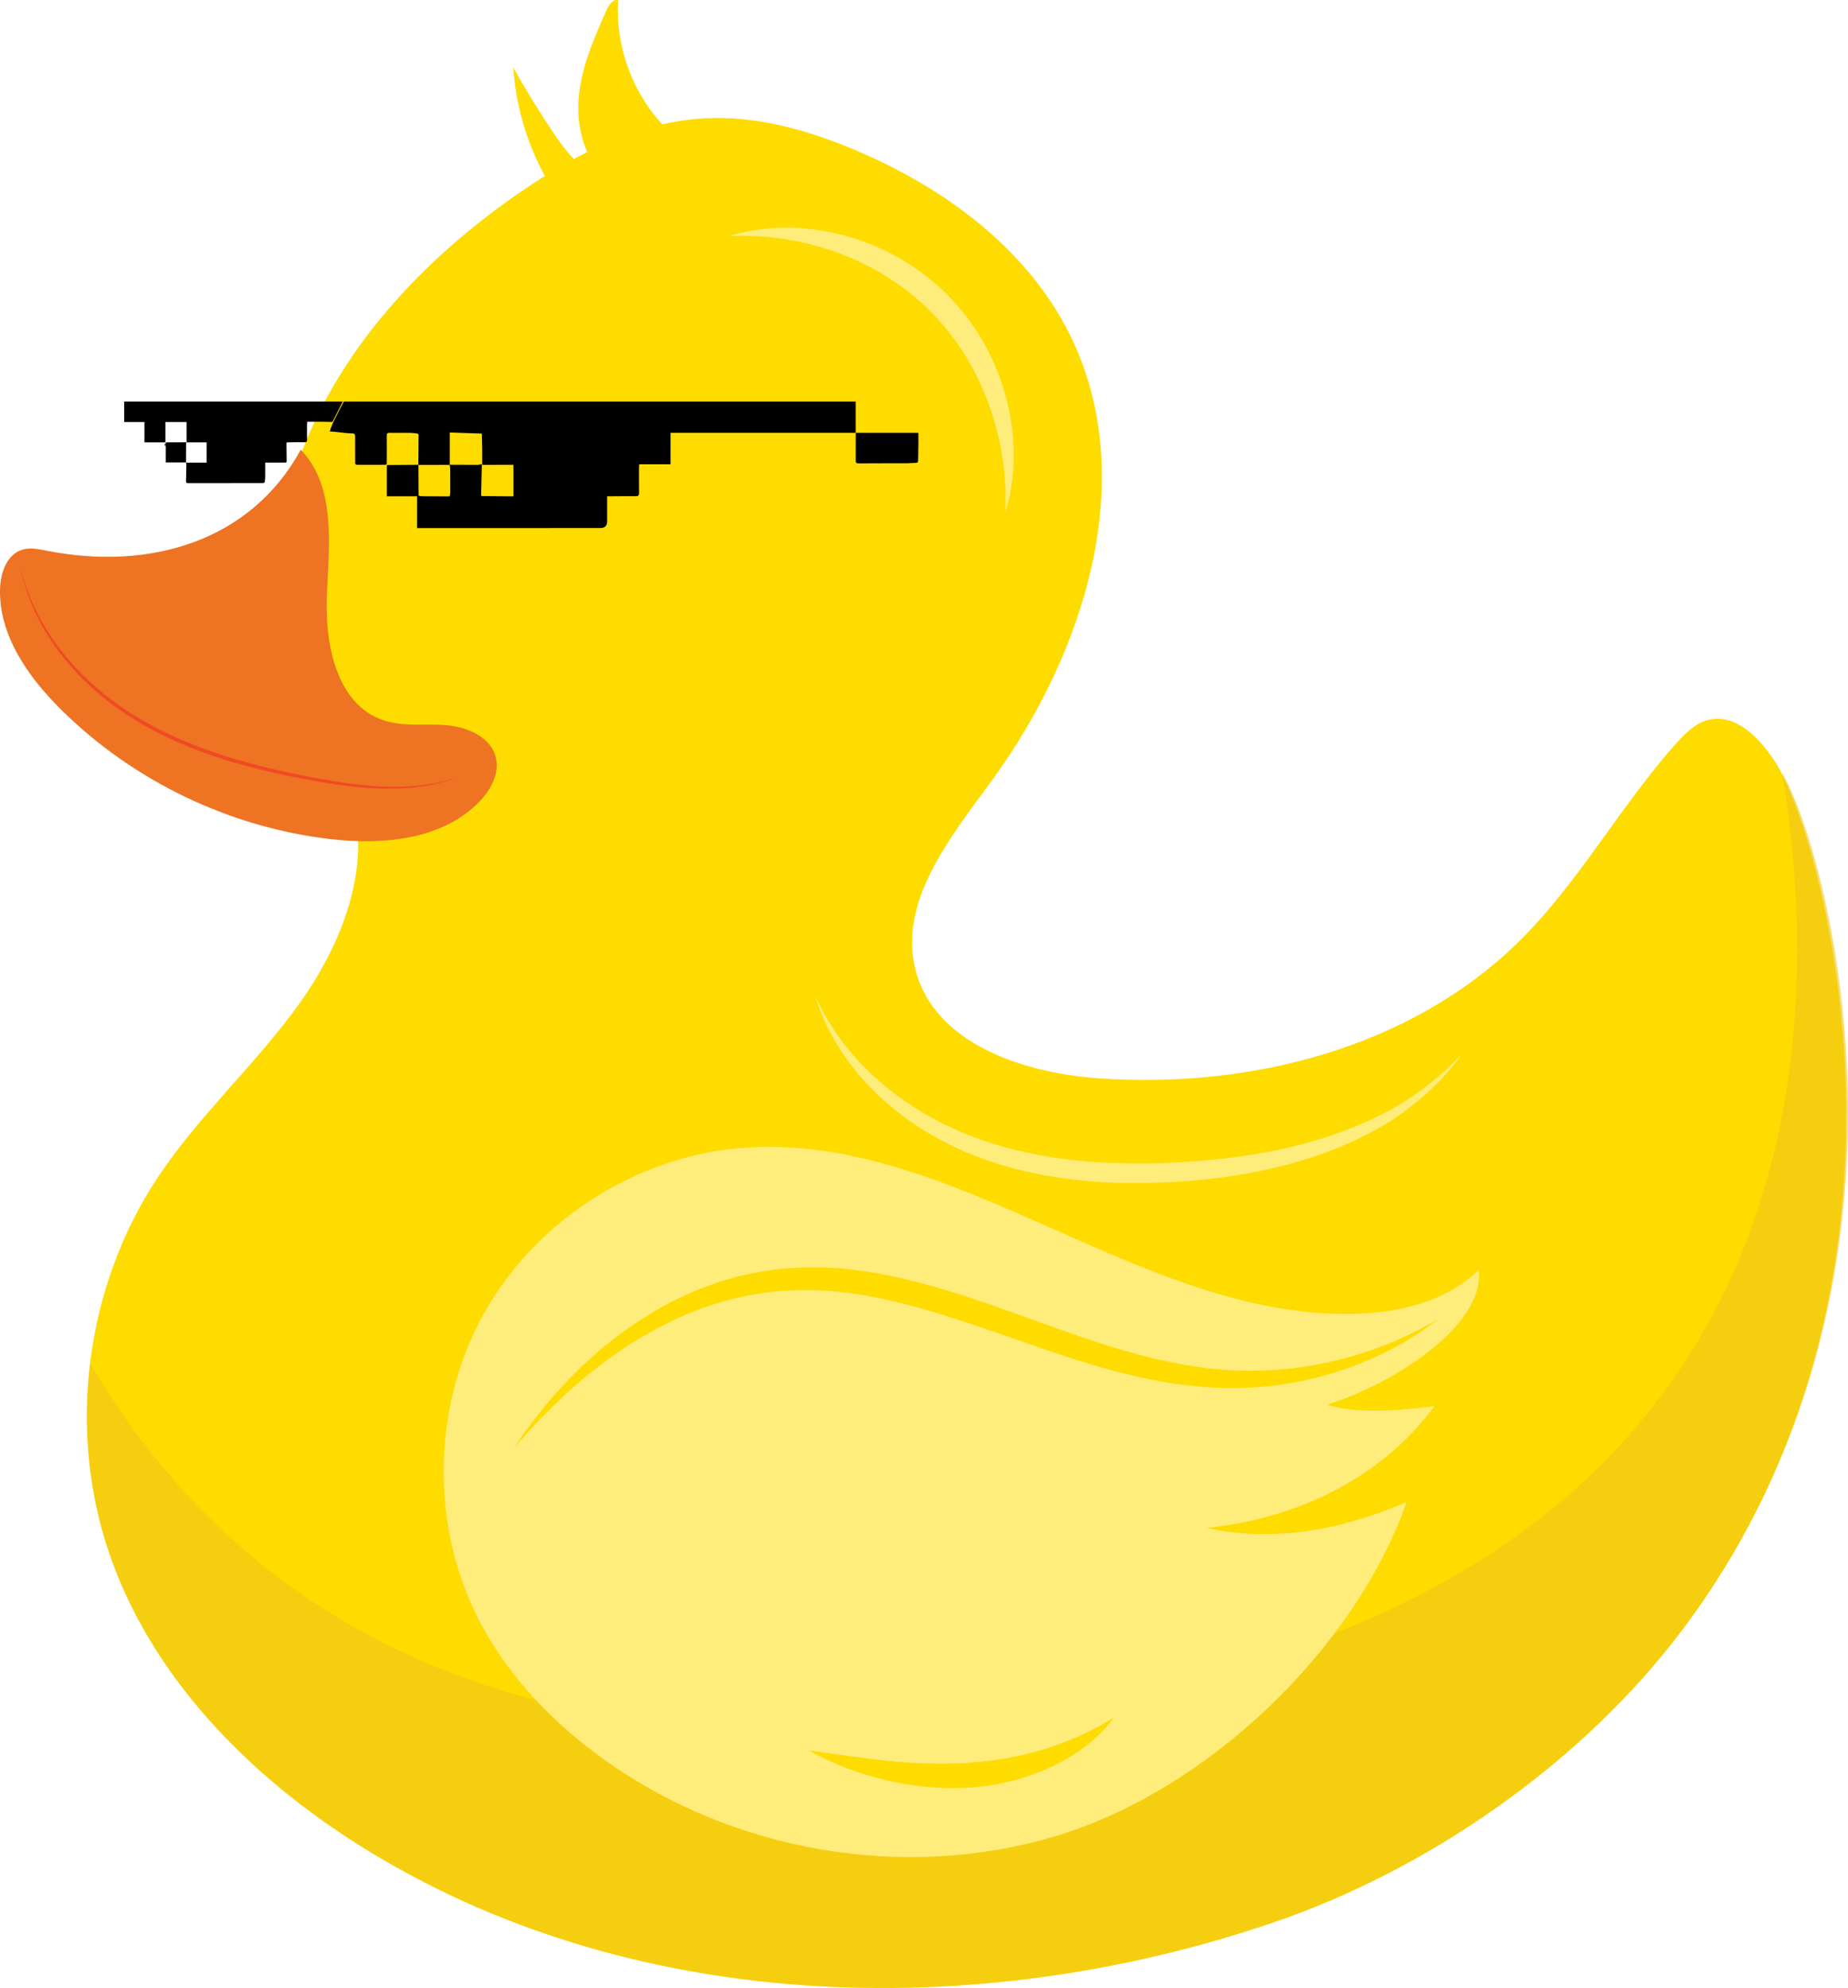 <?xml version="1.0" encoding="UTF-8"?>
<svg id="Layer_1" data-name="Layer 1" xmlns="http://www.w3.org/2000/svg" viewBox="0 0 1336.68 1437.71">
  <defs>
    <style>
      .cls-1 {
        fill: none;
        opacity: .58;
      }

      .cls-2 {
        fill: #eec61a;
      }

      .cls-3 {
        fill: #f04923;
      }

      .cls-4 {
        fill: #ee7323;
      }

      .cls-5 {
        fill: #fedc00;
      }

      .cls-6 {
        fill: #feec7b;
      }
    </style>
  </defs>
  <g>
    <g>
      <g>
        <g>
          <g>
            <path class="cls-5" d="m254,575.34c15.56,51.73-6.7,107.77-38.3,151.59-31.6,43.82-72.56,80.46-102.26,125.58-51.59,78.4-64.79,180.83-34.76,269.75,30.34,89.82,100.83,161.59,181.05,212.12,193.68,122.02,445.2,129.78,661.82,55.76,112.66-38.5,223.06-115.73,294.78-210.76,192.19-254.66,102.16-574.84,67.66-628.41-11.04-17.15-28.64-35.36-48.41-30.32-9.38,2.39-16.63,9.68-23.09,16.89-40.51,45.26-69.97,99.89-113.12,142.64-78.23,77.51-194.72,107.4-304.58,99.66-54.77-3.86-118.74-25.06-132.53-78.2-12.78-49.25,24.72-95.55,54.76-136.61,67.91-92.8,107.91-219.85,56.87-322.9-30.84-62.26-90.56-106.13-154.51-133.27-34.83-14.78-72.29-25.41-110.07-23.27-47.47,2.69-91.61,25.26-130.94,51.98-72.56,49.3-135.71,116.91-163.97,199.96-28.25,83.05-16.48,182.52,43.02,246.98"/>
            <g class="cls-1">
              <path class="cls-2" d="m1289.05,559.09c34.97,210.16,7.81,547.68-428.3,655.03-46.52,11.45-90.16,19.1-131.14,23.49-.02,0-.03,0-.05,0-396.87,63.66-581.07-108.36-664.37-252-5.59,45.84-1.3,92.88,13.48,136.64,30.34,89.82,100.83,161.59,181.04,212.12,193.68,122.02,445.2,129.78,661.82,55.76,112.65-38.5,223.06-115.73,294.78-210.76,192.19-254.66,104.27-568.67,72.72-620.29Z"/>
            </g>
          </g>
          <g>
            <path class="cls-4" d="m217.56,325.22c-36.19,66.28-109.05,87.61-183.17,73.19-6.09-1.18-12.46-2.67-18.38-.84-11.04,3.41-15.65,16.66-15.98,28.2-.96,33.53,20.21,63.68,44.03,87.3,52.24,51.82,122.2,85.42,195.3,93.81,37.99,4.36,80.66.38,107.3-27.05,8.27-8.52,14.79-20.38,12.01-31.92-3.59-14.87-20.64-22.24-35.89-23.47-15.25-1.23-31.08,1.32-45.57-3.58-34.26-11.58-42.56-56.05-40.75-92.17,1.8-36.12,6.21-77.43-18.89-103.47"/>
            <path class="cls-3" d="m14.66,409.2c8.19,37.43,31.89,69.99,61.6,93.53,20.32,16.28,43.73,28.43,68.04,37.57,29.97,11.46,61.5,18.39,93.1,24,15.81,2.71,31.79,4.74,47.84,4.7,16.04.06,32.16-2.05,47.36-7.34-38.21,14.66-80.28,7.97-119.34.42-39.47-7.87-78.89-19.35-113.58-40.24-41.3-24.53-76.11-64.5-85.04-112.64h0Z"/>
          </g>
        </g>
        <g>
          <path class="cls-5" d="m556.93,128.69c-31.01-2.99-60.65-18.43-80.89-42.12-20.24-23.69-30.84-55.37-28.96-86.47-3.89-.8-6.73,3.5-8.34,7.14-8.34,18.74-16.77,37.79-19.56,58.11-2.79,20.32.79,42.45,14.18,57.98l123.56,5.37Z"/>
          <path class="cls-5" d="m401.66,98.05c-10.82-15.92-20.94-32.32-30.31-49.14,2.88,47.86,25.08,94.28,60.53,126.56l15.5-44.58c-19.63.81-34.68-16.6-45.72-32.85Z"/>
        </g>
      </g>
      <path class="cls-6" d="m527.39,170.67c26.57-8.16,56.01-7.78,83.5-.32,27.6,7.34,53.43,22.08,74.03,42.43,10.14,10.32,19,21.87,26.2,34.33,6.99,12.56,12.79,25.8,16.37,39.64,7.51,27.48,7.93,56.93-.21,83.51,1-27.68-3.35-54.56-12.59-79.41-4.79-12.34-10.38-24.33-17.55-35.33-6.96-11.1-15.07-21.45-24.38-30.55-18.32-18.53-41.18-32.53-65.93-41.86-24.87-9.21-51.76-13.51-79.44-12.45Z"/>
      <path class="cls-6" d="m589.52,719.81c18.38,41.65,53.13,72.99,92.32,92.71,19.71,9.82,40.76,16.86,62.39,21.3,21.59,4.65,43.73,6.83,65.93,7.37,22.19.66,44.6-.28,66.74-2.48,22.17-2.08,44.16-5.81,65.65-11.41,21.42-5.79,42.41-13.44,61.97-24.08,19.64-10.51,37.41-24.46,52.85-41.04-12.92,18.66-30.24,34.2-49.23,47.08-19.32,12.46-40.55,21.86-62.46,28.8-44.01,13.74-90.1,18.19-135.9,17.47-45.72-1.41-92.59-10.2-133.18-33.15-20.26-11.22-38.54-25.92-53.78-43.17-14.97-17.45-26.91-37.61-33.29-59.39Z"/>
    </g>
    <g>
      <path class="cls-6" d="m1069.56,918.27c-23.49,23.21-58.21,31.32-91.23,31.94-155.23,2.91-290.56-134.17-445.15-119.72-76.58,7.16-148.25,54.61-184.74,122.31-36.5,67.71-36.73,153.65-.61,221.56,20.92,39.33,52.83,72.11,89.02,98.08,92.74,66.55,216.56,88.25,325.96,55.69,109.4-32.56,216.71-134.24,254.61-241.9-53.12,23.04-102.07,28.28-144.68,18.75,62.57-6.2,125.24-34.29,164.87-88.1-25.39,3.29-56.8,5.89-77.82-1.01,46.53-14.15,114.75-56.95,109.77-97.61"/>
      <path class="cls-5" d="m372.21,1046.5c16.8-25.33,36.96-48.68,60.26-68.8,11.61-10.11,24.19-19.16,37.4-27.26,13.19-8.16,27.27-15,41.97-20.34,29.23-11.23,61.37-15.03,92.59-13.03,31.31,2.28,61.56,10.14,90.79,19.32,29.17,9.51,57.51,20.44,85.98,30.14,28.37,9.98,57.17,18.07,86.5,22.2,58.52,8.48,120.16-3.81,172.51-34.64-48.22,37.19-112.13,54.9-174.09,48.52-31.03-2.65-61.1-10.81-90.24-19.99-29.14-9.38-57.5-20.18-86.12-29.2-28.49-9.31-57.38-16.81-86.65-19.5-29.24-2.76-58.71.31-86.73,9.34-14.07,4.32-27.62,10.38-40.72,17.34-13.13,6.92-25.78,14.91-37.73,23.94-24.19,17.71-45.79,39.04-65.72,61.97Z"/>
      <path class="cls-5" d="m584.94,1265.9c19.59,2.62,38.61,5.7,57.55,7.6,18.93,1.9,37.73,2.57,56.33,1.49,18.54-1.16,36.97-4.11,54.88-9.47,17.92-5.38,35.22-13.05,52.09-23.34-11.88,15.9-28.76,28.11-47.16,36.41-18.45,8.35-38.54,13.11-58.76,14.26-20.2,1.22-40.39-1-59.73-5.63-19.36-4.63-37.96-11.66-55.21-21.32Z"/>
    </g>
  </g>
  <g>
    <path d="m238.56,312.05c4.69.09,11.46,1.36,16.15,1.39,1.93.01,2.16.87,2.16,2.44-.03,6.44.02,12.87.04,19.31.11.21.21.42.32.64.36.1.71.3,1.07.3,6.91,0,13.82-.01,20.73-.02.24-.17.48-.34.72-.51.03-6.82.13-13.64.03-20.46-.03-1.71.41-2.16,2.06-2.13,5.02.08,10.04-.01,15.06.04,1.69.02,3.39.26,5.07.5.3.04.54.58.8.89.06.12.13.23.17.36,0,.03-.11.09-.17.13-.06,7.09-.11,14.18-.17,21.27,7.58,0,15.16-.01,22.74-.02,0-7.64,0-15.27,0-23.41,8.14.28,15.69.54,23.24.8,0-.05.01-.09.02-.14-.02.03-.05.07-.07.1.09,3.98.22,7.95.27,11.93.04,3.36,0,6.73,0,10.09.04.21.08.42.12.63,6.41-.02,12.83-.04,19.24-.06,1.02,0,2.03,0,3.24,0v22.82c-1.13,0-2.28,0-3.42,0-6.5-.06-13.01-.12-19.51-.18-.16-.16-.32-.31-.48-.47.17-7.21.35-14.42.52-21.63-.02-.33-.05-.67-.07-1-.97.18-1.94.52-2.91.52-6.75.01-13.49-.04-20.24-.07.13,1.13.38,2.26.38,3.39.05,5.54.05,11.07.02,16.61,0,.9-.24,1.8-.37,2.7-.17.06-.34.13-.51.19-6.12-.03-12.24-.07-18.36-.1-.18,0-.35,0-.53-.01-.77-.05-1.55-.1-2.32-.15-.27-.16-.54-.32-.81-.48-.04-7.38-.08-14.76-.12-22.13-7.56.05-15.12.11-22.68.16-.05.29-.1.58-.16.87v21.76h21.87v23c.76,0,1.3,0,1.84,0,43.57-.02,87.14-.03,130.71-.05q4.93,0,4.91-4.83c-.01-5.94,0-11.89,0-18.12,1,0,1.76,0,2.53,0,6.05-.04,12.11-.14,18.16-.08,1.86.02,2.44-.54,2.41-2.42-.11-6.21-.05-12.42-.04-18.63,0-.59.08-1.18.15-2.01h22.67v-22.77c1.15,0,2.07,0,2.99,0,43.65,0,87.3-.01,130.95-.02l-.06.06v-22.66c-122.32,0-247.97,0-370.18,0-5.22,9.56-9.23,17.57-10.18,21.67Z"/>
    <path d="m618.91,313.04h45.37c0,2.74.03,5.46,0,8.18-.05,3.89-.16,7.78-.19,11.67,0,1.12-.17,1.84-1.54,1.85-2.24.02-4.49.28-6.73.29-11.64.03-23.28-.02-34.91.07-1.68.01-1.97-.6-1.96-2.04.05-6.37.02-12.75.02-19.12,0-.31.01-.63.02-.94,0,0-.06.06-.06.06Z"/>
  </g>
  <g>
    <path d="m240.46,305.12c-2.68-.05-5.35-.1-8.03-.14-3.34-.04-6.68,0-10.19,0-.05.57-.14,1.09-.14,1.62-.02,3.8-.09,7.6-.01,11.39.03,1.43-.33,1.88-1.85,1.84-4.05-.1-8.1.01-12.15.06-.27,0-.54.18-.81.28-.03.12-.07.23-.1.35.04,4.35.08,8.7.14,13.05.01,1.08-.7,1.04-1.45,1-.12,0-.23,0-.35,0h-13.71c0,3.29.03,6.41-.01,9.53-.02,1.5-.1,3-.31,4.49-.04.31-.72.75-1.11.77-1.92.08-3.85.03-5.78.03-16.17,0-32.34,0-48.51.04-1.25,0-1.56-.37-1.52-1.55.13-4.14.17-8.29.25-12.43-.07-.12-.13-.24-.2-.36,0-.2,0-.39-.01-.59,0,0-.04.04-.04.04.61.03,1.21.05,1.82.08.12,0,.23-.01.35-.02.7,0,1.39,0,2.09,0,.12,0,.23,0,.35,0h10.27v-14.71h-14.49v-14.71h-15.33v14.73h-15.14v-14.72h-14.65v-14.78h158.05"/>
    <path d="m120.01,319.9c4.89-.02,9.79-.03,14.68-.05-.04.5-.1,1-.1,1.5-.01,4.39-.02,8.77-.02,13.16,0,0,.04-.04.04-.04h-14.69v-11.85c0-.71.01-1.42.02-2.13.02-.2.05-.39.07-.59Z"/>
    <path d="m119.94,320.5c0,.71-.01,1.42-.02,2.13-1.23-.72-.96-1.43.02-2.13Z"/>
    <path d="m265.83,319.98c-.03.19-.07.38-.1.56-.17-.23-.34-.46-.51-.68.15-.11.31-.22.46-.33.05.15.1.3.15.45Z"/>
    <path d="m250.95,319.27c.07.14.14.27.2.41-.07-.14-.14-.27-.2-.41Z"/>
    <path d="m207.17,320.51c.03-.12.07-.23.1-.35-.03.12-.07.23-.1.35Z"/>
    <path d="m205.51,334.57c.12,0,.23,0,.35,0-.12,0-.23,0-.35,0Z"/>
    <path d="m134.61,335.07c.07.12.13.24.2.36-.07-.12-.13-.24-.2-.36Z"/>
    <path d="m310.29,319.92c-.09.1-.18.21-.26.31-.02-.21-.03-.43-.05-.64.06-.09.13-.12.23-.08.03.14.05.27.08.41Z"/>
    <path d="m280.54,334.16c.17.1.35.21.52.31-.17-.1-.35-.21-.52-.31Z"/>
    <path d="m280.53,306.2c0-.11,0-.21,0-.32.04.08.08.15.11.23,0,.02-.07.06-.11.09Z"/>
    <path d="m310.04,305.31s.03.02.03.02c0-.03,0-.06.01-.09-.02.02-.03.04-.05.07Z"/>
    <path d="m309.69,334.18c.1.1.21.2.31.3-.1-.1-.21-.2-.31-.3Z"/>
    <path d="m136.39,334.59c.12,0,.23-.01.35-.02-.12,0-.23.01-.35.02Z"/>
    <path d="m138.83,334.57c.12,0,.23,0,.35,0-.12,0-.23,0-.35,0Z"/>
    <path d="m282.56,334.56c.11,0,.23,0,.34,0-.11,0-.23,0-.34,0Z"/>
    <path d="m294.74,334.64c.11-.04.22-.08.33-.12-.11.04-.22.08-.33.12Z"/>
  </g>
</svg>